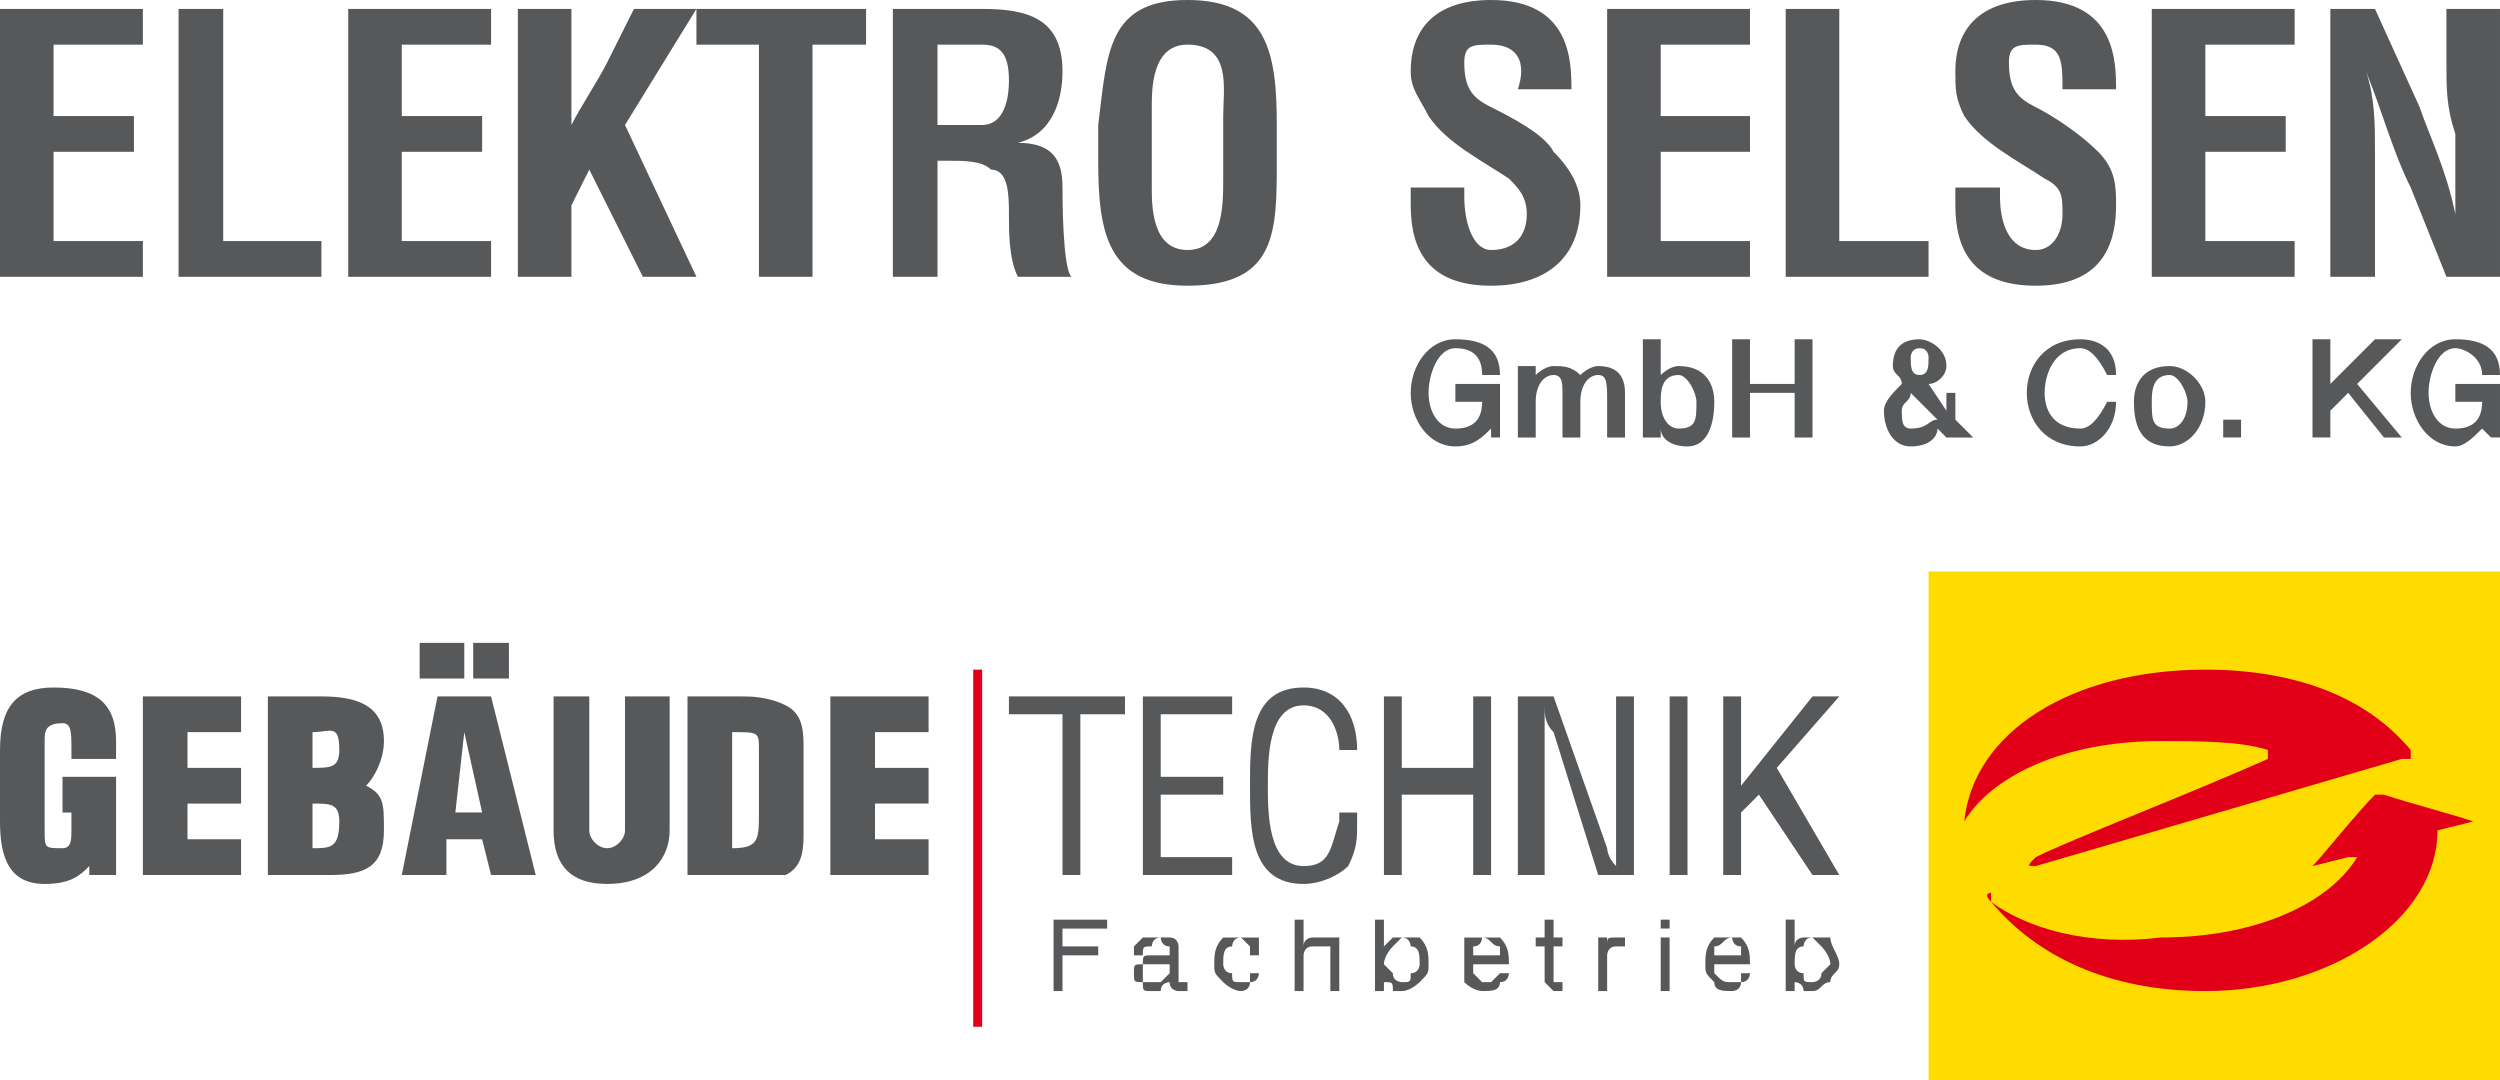 <?xml version="1.0" encoding="UTF-8"?>
<!DOCTYPE svg PUBLIC "-//W3C//DTD SVG 1.1//EN" "http://www.w3.org/Graphics/SVG/1.1/DTD/svg11.dtd">
<!-- Creator: CorelDRAW X7 -->
<svg xmlns="http://www.w3.org/2000/svg" xml:space="preserve" width="280px" height="121px" version="1.1" style="shape-rendering:geometricPrecision; text-rendering:geometricPrecision; image-rendering:optimizeQuality; fill-rule:evenodd; clip-rule:evenodd"
viewBox="0 0 280 121"
 xmlns:xlink="http://www.w3.org/1999/xlink">
 <defs>
  <style type="text/css">
   <![CDATA[
    .fil2 {fill:#57585A;fill-rule:nonzero}
    .fil0 {fill:#FFDC00;fill-rule:nonzero}
    .fil1 {fill:#E20019;fill-rule:nonzero}
   ]]>
  </style>
 </defs>
 <g id="Ebene_x0020_1">
  <g id="_1053516528">
   <g>
    <polygon class="fil0" points="216,121 280,121 280,64 216,64 "/>
    <path class="fil1" d="M273 93c0,10 -12,18 -26,18 -11,0 -19,-4 -24,-10 0,0 0,0 0,0 -1,-1 0,-1 0,-1 0,0 0,1 0,1 4,3 11,5 19,4 11,0 19,-4 22,-9 0,0 -1,0 -1,0l-4 1c0,0 0,0 0,0 1,-1 5,-6 7,-8 0,0 0,0 1,0 3,1 7,2 10,3 0,0 0,0 0,0l-4 1c0,0 0,0 0,0z"/>
    <path class="fil1" d="M220 92c1,-10 12,-17 27,-17 10,0 18,3 23,9 0,0 0,1 0,1l-1 0 -41 12c-1,0 -1,0 0,-1 4,-2 17,-7 26,-11 0,-1 0,-1 0,-1 -3,-1 -8,-1 -12,-1 -11,0 -19,4 -22,9 0,0 0,0 0,0z"/>
   </g>
   <g>
    <path class="fil2" d="M16 31l0 -4 -10 0 0 -10 9 0 0 -4 -9 0 0 -8 10 0 0 -4 -16 0 0 30 16 0zm20 0l0 -4 -11 0 0 -26 -5 0 0 30 16 0zm19 0l0 -4 -10 0 0 -10 9 0 0 -4 -9 0 0 -8 10 0 0 -4 -16 0 0 30 16 0zm9 0l0 -8 2 -4 6 12 6 0 -8 -17 8 -13 -7 0 -3 6c-1,2 -3,5 -4,7l0 0 0 -13 -6 0 0 30 6 0zm14 -26l7 0 0 26 6 0 0 -26 6 0 0 -4 -19 0 0 4zm28 13c2,0 4,0 5,1 2,0 2,3 2,5 0,2 0,5 1,7l6 0 0 0c-1,-1 -1,-9 -1,-10 0,-3 -1,-5 -5,-5l0 0c4,-1 5,-5 5,-8 0,-6 -4,-7 -9,-7l-10 0 0 30 5 0 0 -13 1 0zm-1 -13l5 0c2,0 3,1 3,4 0,3 -1,5 -3,5l-5 0 0 -9zm18 13c0,8 1,14 10,14 10,0 10,-6 10,-14l0 -4c0,-8 -1,-14 -10,-14 -9,0 -9,6 -10,14l0 4zm6 -6c0,-2 0,-7 4,-7 5,0 4,5 4,8l0 7c0,3 0,8 -4,8 -4,0 -4,-5 -4,-7l0 -9zm47 -2c0,-3 0,-10 -9,-10 -6,0 -9,3 -9,8 0,2 1,3 2,5 2,3 6,5 9,7 1,1 2,2 2,4 0,2 -1,4 -4,4 -2,0 -3,-3 -3,-6l0 -1 -6 0 0 2c0,5 2,9 9,9 6,0 10,-3 10,-9 0,-2 -1,-4 -3,-6 -1,-2 -5,-4 -7,-5 -2,-1 -3,-2 -3,-5 0,-2 1,-2 3,-2 3,0 4,2 3,5l6 0zm20 21l0 -4 -10 0 0 -10 10 0 0 -4 -10 0 0 -8 10 0 0 -4 -16 0 0 30 16 0zm20 0l0 -4 -10 0 0 -26 -6 0 0 30 16 0zm21 -21c0,-3 0,-10 -9,-10 -6,0 -9,3 -9,8 0,2 0,3 1,5 2,3 6,5 9,7 2,1 2,2 2,4 0,2 -1,4 -3,4 -3,0 -4,-3 -4,-6l0 -1 -5 0 0 2c0,5 2,9 9,9 6,0 9,-3 9,-9 0,-2 0,-4 -2,-6 -2,-2 -5,-4 -7,-5 -2,-1 -3,-2 -3,-5 0,-2 1,-2 3,-2 3,0 3,2 3,5l6 0zm20 21l0 -4 -10 0 0 -10 9 0 0 -4 -9 0 0 -8 10 0 0 -4 -16 0 0 30 16 0zm17 -24c0,3 0,5 1,8 0,3 0,6 0,9l0 0c-1,-5 -3,-9 -4,-12l-5 -11 -5 0 0 30 5 0 0 -5c0,-3 0,-6 0,-9 0,-3 0,-6 -1,-9l0 0c2,5 3,9 5,13l4 10 6 0 0 -30 -6 0 0 6z"/>
    <path class="fil2" d="M168 43l-5 0 0 2 3 0c0,2 -1,3 -3,3 -2,0 -3,-2 -3,-4 0,-2 1,-5 3,-5 2,0 3,1 3,3l2 0c0,-3 -2,-4 -5,-4 -3,0 -5,3 -5,6 0,3 2,6 5,6 2,0 3,-1 4,-2l0 1 1 0 0 -6zm2 6l2 0 0 -4c0,-2 1,-3 2,-3 1,0 1,1 1,2l0 5 2 0 0 -4c0,-2 1,-3 2,-3 1,0 1,1 1,3l0 4 2 0 0 -5c0,-2 -1,-3 -3,-3 -1,0 -2,1 -2,1 -1,-1 -2,-1 -3,-1 -1,0 -2,1 -2,1l0 0 0 -1 -2 0 0 8zm20 -4c0,2 0,3 -2,3 -1,0 -2,-1 -2,-3 0,-1 0,-3 2,-3 1,0 2,2 2,3zm-6 4l2 0 0 -1 0 0c0,1 1,2 3,2 2,0 3,-2 3,-5 0,-2 -1,-4 -4,-4 -1,0 -2,1 -2,1l0 0 0 -4 -2 0 0 11zm10 0l2 0 0 -5 5 0 0 5 2 0 0 -11 -2 0 0 5 -5 0 0 -5 -2 0 0 11zm21 -10c1,0 1,1 1,1 0,1 0,2 -1,2 -1,0 -1,-1 -1,-2 0,0 0,-1 1,-1zm2 8c-1,0 -1,1 -3,1 -1,0 -1,-1 -1,-2 0,-1 1,-1 1,-2l3 3zm1 2l3 0 -2 -2c0,-1 0,-2 0,-3l-1 0c0,1 0,1 0,2l-2 -3c1,0 2,-1 2,-2 0,-2 -2,-3 -3,-3 -2,0 -3,1 -3,3 0,1 1,1 1,2 -1,1 -2,2 -2,3 0,2 1,4 3,4 2,0 3,-1 3,-2l1 1zm19 -7c0,-3 -2,-4 -4,-4 -4,0 -6,3 -6,6 0,3 2,6 6,6 2,0 4,-2 4,-5l-1 0c-1,2 -2,3 -3,3 -3,0 -4,-2 -4,-4 0,-2 1,-5 4,-5 1,0 2,1 3,3l1 0zm6 6c-2,0 -2,-1 -2,-3 0,-1 0,-3 2,-3 1,0 2,2 2,3 0,2 -1,3 -2,3zm0 2c2,0 4,-2 4,-5 0,-2 -2,-4 -4,-4 -3,0 -4,2 -4,4 0,3 1,5 4,5zm6 -1l2 0 0 -2 -2 0 0 2zm10 0l2 0 0 -3 2 -2 4 5 2 0 -5 -6 5 -5 -3 0 -5 5 0 -5 -2 0 0 11zm21 -6l-5 0 0 2 3 0c0,2 -1,3 -3,3 -2,0 -3,-2 -3,-4 0,-2 1,-5 3,-5 1,0 3,1 3,3l2 0c0,-3 -2,-4 -5,-4 -3,0 -5,3 -5,6 0,3 2,6 5,6 1,0 2,-1 3,-2l1 1 1 0 0 -6z"/>
   </g>
   <g>
    <path class="fil2" d="M13 98l0 -11 -6 0 0 4 1 0 0 2c0,1 0,2 -1,2 -2,0 -2,0 -2,-2l0 -10c0,-1 0,-2 2,-2 1,0 1,1 1,3l0 1 5 0 0 -2c0,-4 -2,-6 -7,-6 -4,0 -6,2 -6,7l0 8c0,4 1,7 5,7 3,0 4,-1 5,-2l0 0 0 1 3 0zm14 0l0 -4 -6 0 0 -4 6 0 0 -4 -6 0 0 -4 6 0 0 -4 -11 0 0 20 11 0zm8 -8c2,0 3,0 3,2 0,3 -1,3 -3,3l0 -5zm0 -8c2,0 3,-1 3,2 0,2 -1,2 -3,2l0 -4zm2 16c4,0 6,-1 6,-5 0,-3 0,-4 -2,-5l0 0c1,-1 2,-3 2,-5 0,-4 -3,-5 -7,-5l-6 0 0 20 7 0zm16 -22l4 0 0 -4 -4 0 0 4zm-6 -4l0 4 5 0 0 -4 -5 0zm3 26l0 -4 4 0 1 4 5 0 -5 -20 -6 0 -4 20 5 0zm4 -7l-3 0 1 -9 0 0 2 9zm8 2c0,4 2,6 6,6 5,0 7,-3 7,-6l0 -15 -5 0 0 15c0,1 -1,2 -2,2 -1,0 -2,-1 -2,-2l0 -15 -4 0 0 15zm22 5c1,0 3,0 4,0 2,-1 2,-3 2,-5l0 -9c0,-2 0,-4 -2,-5 -2,-1 -4,-1 -5,-1l-6 0 0 20 7 0zm-2 -16c3,0 3,0 3,2l0 7c0,3 0,4 -3,4l0 -13zm22 16l0 -4 -6 0 0 -4 6 0 0 -4 -6 0 0 -4 6 0 0 -4 -11 0 0 20 11 0z"/>
    <path class="fil2" d="M113 80l6 0 0 18 2 0 0 -18 5 0 0 -2 -13 0 0 2zm25 18l0 -2 -8 0 0 -7 7 0 0 -2 -7 0 0 -7 8 0 0 -2 -10 0 0 20 10 0zm14 -14c0,-4 -2,-7 -6,-7 -6,0 -6,6 -6,11 0,5 0,11 6,11 2,0 4,-1 5,-2 1,-2 1,-3 1,-5 0,0 0,-1 0,-1l-2 0c0,0 0,1 0,1 -1,3 -1,5 -4,5 -4,0 -4,-6 -4,-9 0,-3 0,-9 4,-9 3,0 4,3 4,5l2 0zm5 14l0 -9 8 0 0 9 2 0 0 -20 -2 0 0 8 -8 0 0 -8 -2 0 0 20 2 0zm24 -3c0,0 0,1 0,2l0 0c-1,-1 -1,-2 -1,-2l-6 -17 -4 0 0 20 3 0 0 -16c0,-1 0,-2 0,-3l0 0c0,1 0,2 1,3l5 16 4 0 0 -20 -2 0 0 17zm8 3l0 -20 -2 0 0 20 2 0zm6 0l0 -7 2 -2 6 9 3 0 -7 -12 7 -8 -3 0 -8 10 0 0 0 -10 -2 0 0 20 2 0z"/>
    <path class="fil2" d="M118 111l0 -8 6 0 0 1 -5 0 0 2 4 0 0 1 -4 0 0 4 -1 0zm13 -1c0,0 -1,0 -1,1 0,0 -1,0 -1,0 -1,0 -1,0 -1,-1 -1,0 -1,0 -1,-1 0,-1 0,-1 1,-1 0,-1 0,-1 1,-1 0,0 0,0 1,0 0,0 1,0 1,0 0,0 0,0 0,0 0,0 0,0 0,-1 0,0 0,0 0,0 -1,0 -1,-1 -1,-1 -1,0 -1,1 -1,1 -1,0 -1,0 -1,1l-1 0 0 -1c0,0 1,-1 1,-1 0,0 1,0 2,0 0,0 1,0 1,0 1,0 1,1 1,1l0 3c0,1 0,1 0,1 0,0 0,0 0,0 0,0 0,0 0,0 0,0 0,0 1,0l0 1c-1,0 -1,0 -1,0 0,0 0,0 0,0 0,0 -1,0 -1,-1 0,0 0,0 0,0l0 0zm0 -2c0,0 -1,0 -1,0 -1,0 -1,0 -1,0 0,0 -1,0 -1,0 0,1 0,1 0,1 0,0 0,1 0,1 1,0 1,0 1,0 1,0 1,0 1,0 1,-1 1,-1 1,-1l0 -1zm9 -1c0,-1 0,-1 0,-1 0,0 -1,-1 -1,-1 -1,0 -1,1 -1,1 -1,0 -1,1 -1,2 0,0 0,1 1,1 0,1 0,1 1,1 0,0 1,0 1,0 0,-1 0,-1 0,-1l1 0c0,0 0,1 -1,1 0,1 -1,1 -1,1 -1,0 -2,-1 -2,-1 -1,-1 -1,-1 -1,-2 0,-1 0,-2 1,-3 0,0 1,0 2,0 1,0 1,0 2,0 0,1 0,1 0,2l-1 0zm9 4l0 -4c0,-1 0,-1 0,-1 0,0 -1,0 -1,0 -1,0 -1,0 -1,0 -1,0 -1,1 -1,1l0 4 -1 0 0 -8 1 0 0 3c0,-1 1,-1 1,-1 0,0 1,0 1,0 0,0 1,0 1,0 0,0 1,0 1,0 0,1 0,1 0,1 0,0 0,0 0,1l0 0 0 4 -1 0zm6 -3c0,0 1,1 1,1 0,1 1,1 1,1 1,0 1,0 1,-1 1,0 1,-1 1,-1 0,-1 0,-2 -1,-2 0,0 0,-1 -1,-1 0,0 -1,1 -1,1 0,0 -1,1 -1,2zm-1 3l0 -8 1 0 0 3c1,-1 1,-1 1,-1 1,0 1,0 1,0 1,0 2,0 2,0 1,1 1,2 1,3 0,1 0,1 -1,2 0,0 -1,1 -2,1 0,0 0,0 -1,0 0,-1 0,-1 -1,-1l0 1 -1 0zm11 -4l3 0c0,0 0,-1 0,-1 -1,0 -1,-1 -2,-1 0,0 0,1 -1,1 0,0 0,1 0,1zm3 2l1 0c0,0 0,1 -1,1 0,1 -1,1 -2,1 0,0 -1,0 -2,-1 0,-1 0,-1 0,-2 0,-1 0,-2 0,-3 1,0 2,0 2,0 1,0 2,0 2,0 1,1 1,2 1,3 0,0 0,0 0,0 0,0 0,0 0,0l-4 0c0,1 0,1 0,1 1,1 1,1 1,1 1,0 1,0 1,0 1,-1 1,-1 1,-1zm6 0c0,0 0,1 0,1 0,0 1,0 1,0 0,0 0,0 0,0 0,0 0,0 0,0l0 1c0,0 0,0 0,0 0,0 0,0 -1,0 0,0 0,0 -1,-1 0,0 0,0 0,-1l0 -3 -1 0 0 -1 1 0 0 -2 1 0 0 2 1 0 0 1 -1 0 0 3zm5 2l0 -6 1 0 0 1c0,-1 0,-1 1,-1 0,0 0,0 1,0 0,0 0,0 0,0 0,0 0,0 0,0l0 1c0,0 0,0 0,0 0,0 0,0 0,0 -1,0 -1,0 -1,0 -1,0 -1,1 -1,1l0 4 -1 0zm7 -7l0 -1 1 0 0 1 -1 0zm0 7l0 -6 1 0 0 6 -1 0zm6 -4l3 0c0,0 0,-1 0,-1 -1,0 -1,-1 -1,-1 -1,0 -1,1 -2,1 0,0 0,1 0,1zm3 2l1 0c0,0 0,1 -1,1 0,1 -1,1 -1,1 -1,0 -2,0 -2,-1 -1,-1 -1,-1 -1,-2 0,-1 0,-2 1,-3 0,0 1,0 2,0 0,0 1,0 1,0 1,1 1,2 1,3 0,0 0,0 0,0 0,0 0,0 0,0l-4 0c0,1 0,1 0,1 1,1 1,1 2,1 0,0 0,0 1,0 0,-1 0,-1 0,-1zm6 -1c0,0 0,1 1,1 0,1 0,1 1,1 0,0 1,0 1,-1 0,0 1,-1 1,-1 0,-1 -1,-2 -1,-2 0,0 -1,-1 -1,-1 -1,0 -1,1 -1,1 -1,0 -1,1 -1,2zm-1 3l0 -8 1 0 0 3c0,-1 1,-1 1,-1 0,0 1,0 1,0 1,0 1,0 2,0 0,1 1,2 1,3 0,1 -1,1 -1,2 -1,0 -1,1 -2,1 0,0 -1,0 -1,0 0,-1 -1,-1 -1,-1l0 1 -1 0z"/>
   </g>
   <polygon class="fil1" points="110,75 110,115 109,115 109,75 "/>
  </g>
 </g>
</svg>
